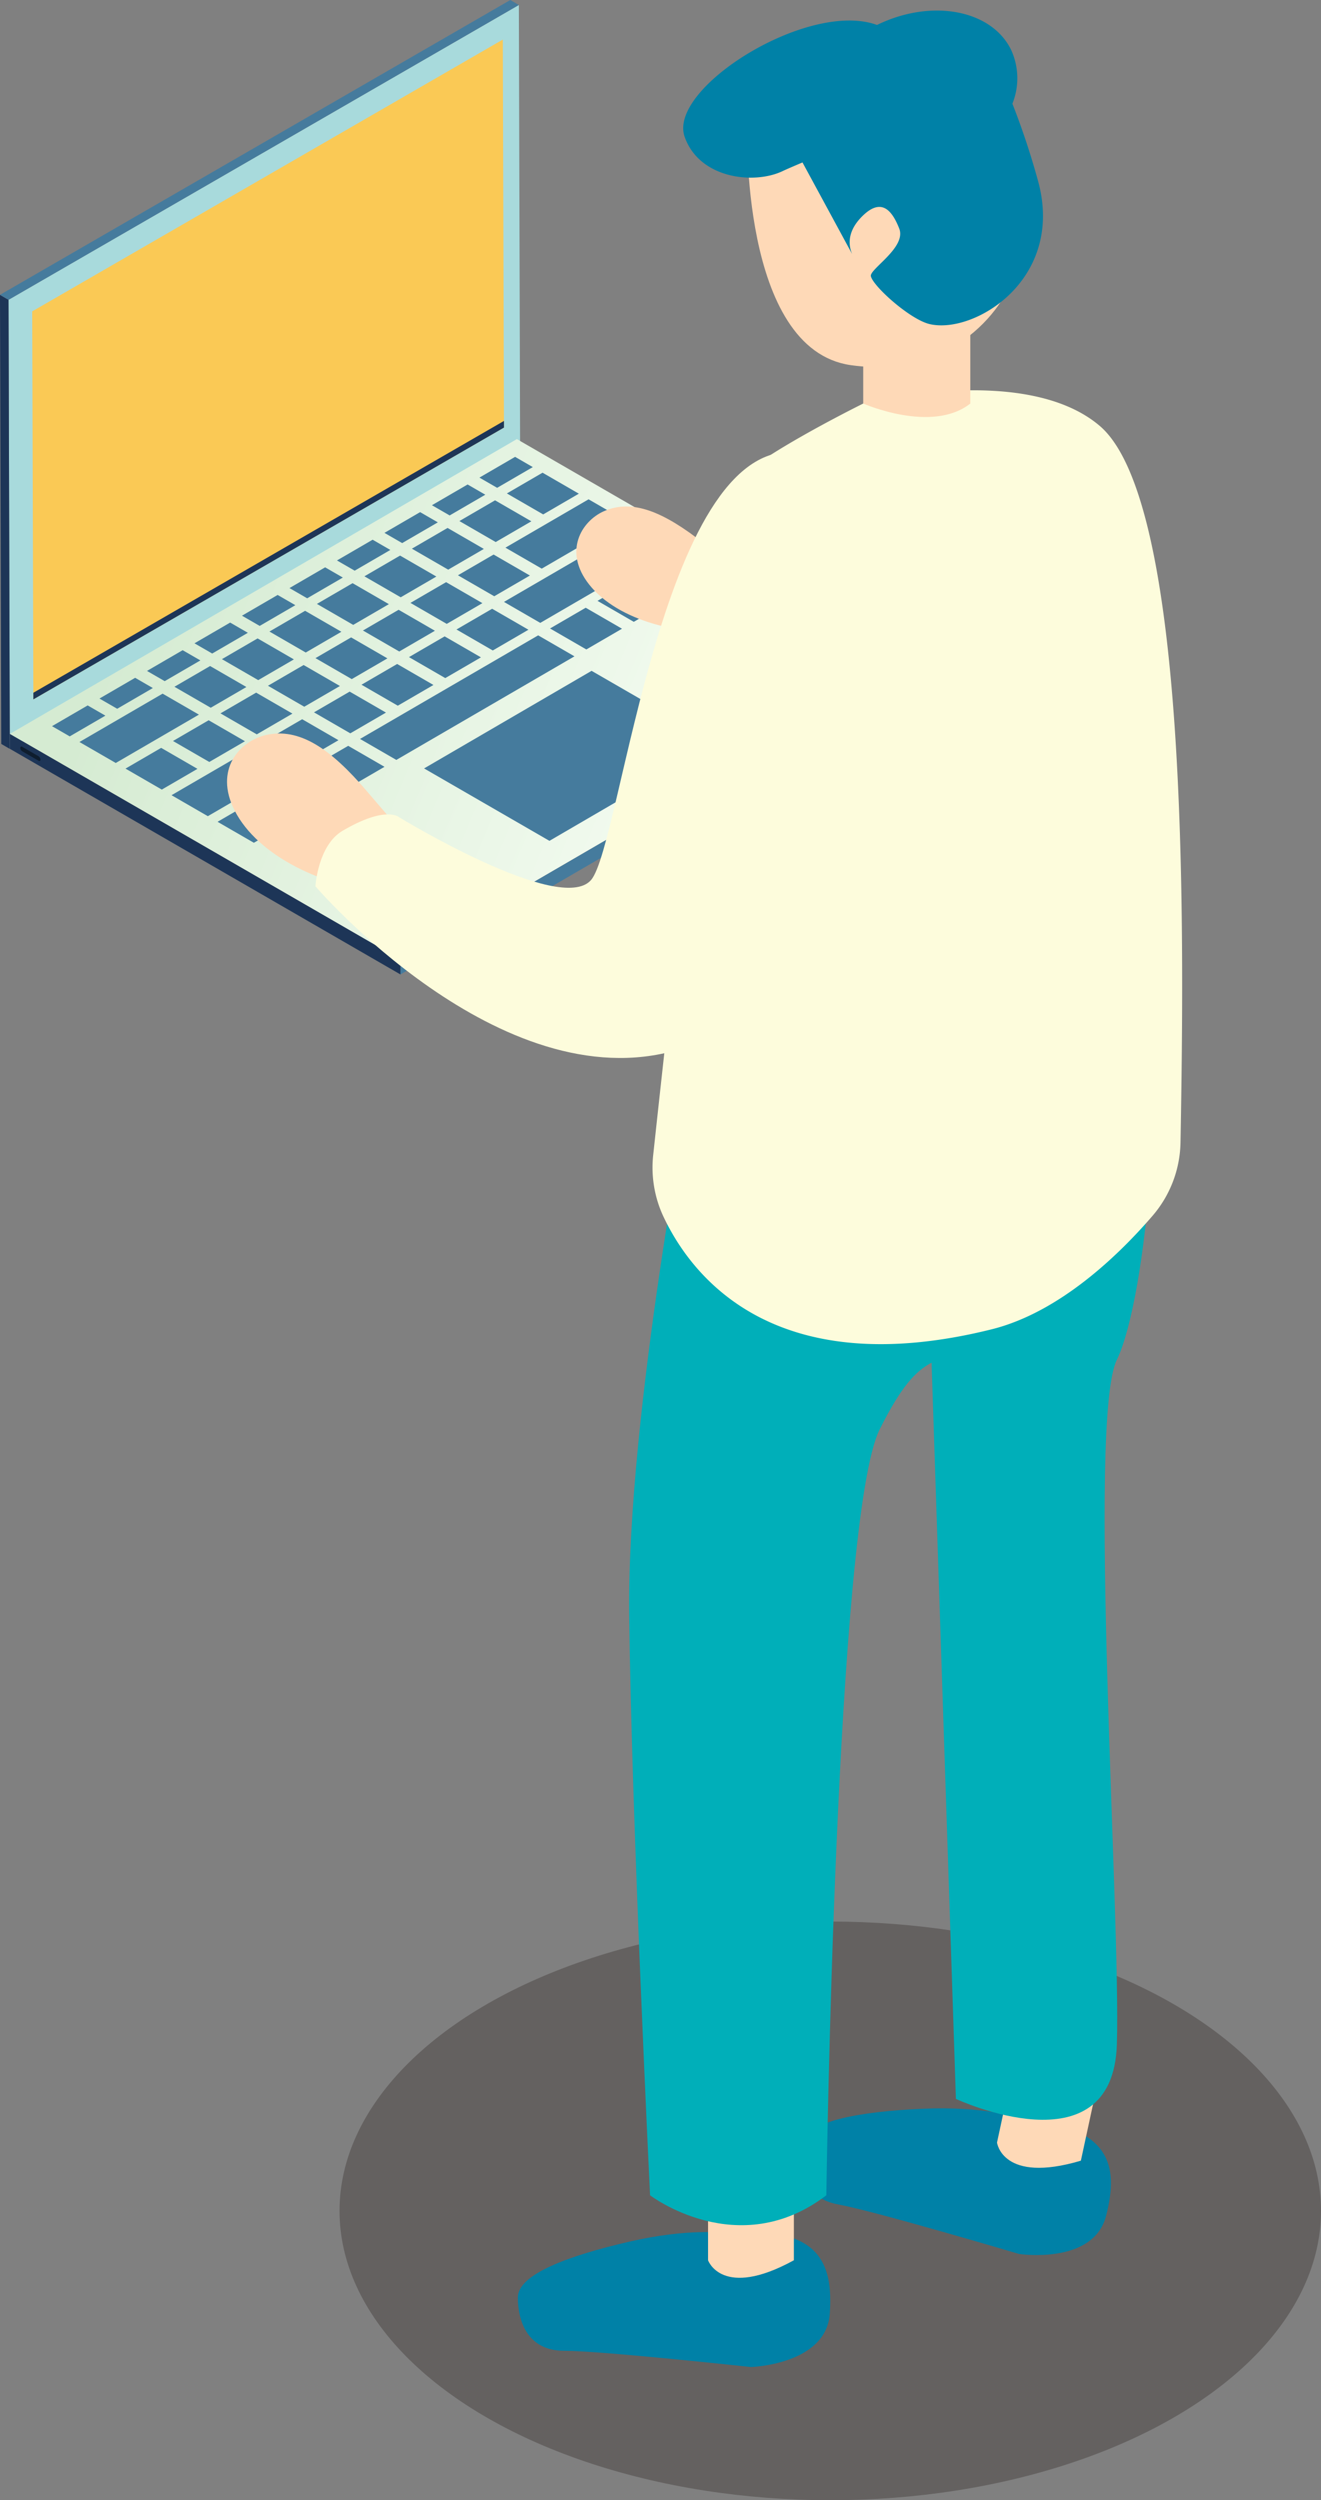<svg xmlns="http://www.w3.org/2000/svg" xmlns:xlink="http://www.w3.org/1999/xlink" width="151.203" height="285.979" viewBox="0 0 151.203 285.979">
  <rect x="0" y="0" width="151.203" height="285.979" fill="#808080" stroke="none"/>
  <defs>
    <style>
      .cls-1 {
        isolation: isolate;
      }

      .cls-2 {
        fill: #a8dadc;
      }

      .cls-3 {
        fill: #fac955;
      }

      .cls-4 {
        fill: #1d3557;
      }

      .cls-5 {
        fill: #457b9d;
      }

      .cls-6 {
        fill: url(#linear-gradient);
      }

      .cls-7 {
        fill: #0e1d2e;
      }

      .cls-8 {
        fill: #231815;
        opacity: 0.3;
      }

      .cls-9 {
        fill: #0081a7;
      }

      .cls-10 {
        fill: #fed9b7;
      }

      .cls-11 {
        fill: #00afb9;
      }

      .cls-12 {
        fill: #fdfcdc;
      }
    </style>
    <linearGradient id="linear-gradient" x1="0.733" y1="0.556" x2="0.11" y2="0.405" gradientUnits="objectBoundingBox">
      <stop offset="0" stop-color="#f1faee"/>
      <stop offset="1" stop-color="#d5ebd2"/>
    </linearGradient>
  </defs>
  <g id="Group_19558" data-name="Group 19558" transform="translate(-1978.005 -782.752)">
    <g id="Group_19554" data-name="Group 19554">
      <g id="Group_19545" data-name="Group 19545">
        <g id="Group_19544" data-name="Group 19544" class="cls-1">
          <g id="Group_19539" data-name="Group 19539">
            <path id="Path_25674" data-name="Path 25674" class="cls-2" d="M2037.393,783.321l.146,51.37-58.41,33.723-.146-51.37Z"/>
          </g>
          <g id="Group_19540" data-name="Group 19540">
            <path id="Path_25675" data-name="Path 25675" class="cls-3" d="M2035.556,787.279l.132,44.378-53.863,31.088-.132-44.378Z"/>
          </g>
          <g id="Group_19541" data-name="Group 19541">
            <path id="Path_25676" data-name="Path 25676" class="cls-4" d="M2035.688,830.9v.759l-53.863,31.088v-.759Z"/>
          </g>
          <g id="Group_19542" data-name="Group 19542">
            <path id="Path_25677" data-name="Path 25677" class="cls-4" d="M1979.128,868.414l-.978-.568-.146-51.37.978.568Z"/>
          </g>
          <g id="Group_19543" data-name="Group 19543">
            <path id="Path_25678" data-name="Path 25678" class="cls-5" d="M1978.983,817.044l-.978-.568,58.41-33.723.978.568Z"/>
          </g>
        </g>
      </g>
      <g id="Group_19550" data-name="Group 19550">
        <g id="Group_19549" data-name="Group 19549" class="cls-1">
          <g id="Group_19546" data-name="Group 19546">
            <path id="Path_25679" data-name="Path 25679" class="cls-6" d="M2081.87,858.788l-58.031,33.724L1979.133,866.7l58.031-33.724Z"/>
          </g>
          <g id="Group_19547" data-name="Group 19547">
            <path id="Path_25680" data-name="Path 25680" class="cls-5" d="M2081.87,858.788l0,1.7-58.03,33.724,0-1.7Z"/>
          </g>
          <g id="Group_19548" data-name="Group 19548">
            <path id="Path_25681" data-name="Path 25681" class="cls-4" d="M2023.839,892.512l0,1.7L1979.128,868.4l0-1.7Z"/>
          </g>
        </g>
      </g>
      <g id="Group_19551" data-name="Group 19551">
        <path id="Path_25682" data-name="Path 25682" class="cls-5" d="M2060.067,867.767l-19.173,11.163-14.349-8.284,19.173-11.163Z"/>
      </g>
      <g id="Group_19552" data-name="Group 19552">
        <path id="Path_25683" data-name="Path 25683" class="cls-5" d="M1990.067,864.61l-4.082,2.372-2.027-1.17,4.082-2.372Z"/>
        <path id="Path_25684" data-name="Path 25684" class="cls-5" d="M1995.5,861.451l-4.082,2.372-2.027-1.17,4.082-2.372Z"/>
        <path id="Path_25685" data-name="Path 25685" class="cls-5" d="M2000.939,858.292l-4.082,2.372-2.027-1.17,4.082-2.372Z"/>
        <path id="Path_25686" data-name="Path 25686" class="cls-5" d="M2006.375,855.133l-4.082,2.372-2.027-1.17,4.082-2.372Z"/>
        <path id="Path_25687" data-name="Path 25687" class="cls-5" d="M2011.811,851.974l-4.082,2.372-2.027-1.17,4.082-2.372Z"/>
        <path id="Path_25688" data-name="Path 25688" class="cls-5" d="M2017.247,848.815l-4.082,2.372-2.027-1.17,4.082-2.372Z"/>
        <path id="Path_25689" data-name="Path 25689" class="cls-5" d="M2022.683,845.656l-4.082,2.372-2.027-1.17,4.082-2.372Z"/>
        <path id="Path_25690" data-name="Path 25690" class="cls-5" d="M2028.119,842.5l-4.082,2.372-2.027-1.17,4.082-2.372Z"/>
        <path id="Path_25691" data-name="Path 25691" class="cls-5" d="M2033.554,839.338l-4.082,2.372-2.027-1.17,4.082-2.372Z"/>
        <path id="Path_25692" data-name="Path 25692" class="cls-5" d="M2038.99,836.179l-4.082,2.372-2.027-1.17,4.082-2.372Z"/>
        <path id="Path_25693" data-name="Path 25693" class="cls-5" d="M2000.772,864.493l-9.518,5.531-4.155-2.4,9.518-5.531Z"/>
        <path id="Path_25694" data-name="Path 25694" class="cls-5" d="M2006.208,861.334l-4.082,2.372-4.155-2.4,4.082-2.372Z"/>
        <path id="Path_25695" data-name="Path 25695" class="cls-5" d="M2011.644,858.175l-4.082,2.372-4.155-2.4,4.082-2.372Z"/>
        <path id="Path_25696" data-name="Path 25696" class="cls-5" d="M2017.08,855.016,2013,857.389l-4.155-2.4,4.082-2.372Z"/>
        <path id="Path_25697" data-name="Path 25697" class="cls-5" d="M2022.516,851.857l-4.082,2.372-4.155-2.4,4.082-2.372Z"/>
        <path id="Path_25698" data-name="Path 25698" class="cls-5" d="M2027.952,848.7l-4.082,2.372-4.155-2.4,4.082-2.372Z"/>
        <path id="Path_25699" data-name="Path 25699" class="cls-5" d="M2033.388,845.539l-4.082,2.372-4.155-2.4,4.082-2.372Z"/>
        <path id="Path_25700" data-name="Path 25700" class="cls-5" d="M2038.824,842.38l-4.082,2.372-4.155-2.4,4.082-2.372Z"/>
        <path id="Path_25701" data-name="Path 25701" class="cls-5" d="M2044.26,839.221l-4.082,2.372-4.155-2.4,4.082-2.372Z"/>
        <path id="Path_25702" data-name="Path 25702" class="cls-5" d="M2000.606,870.695l-4.082,2.372-4.155-2.4,4.082-2.372Z"/>
        <path id="Path_25703" data-name="Path 25703" class="cls-5" d="M2006.042,867.536l-4.082,2.372-4.155-2.4,4.082-2.372Z"/>
        <path id="Path_25704" data-name="Path 25704" class="cls-5" d="M2011.477,864.377l-4.082,2.372-4.155-2.4,4.082-2.372Z"/>
        <path id="Path_25705" data-name="Path 25705" class="cls-5" d="M2016.913,861.218l-4.082,2.372-4.155-2.4,4.082-2.372Z"/>
        <path id="Path_25706" data-name="Path 25706" class="cls-5" d="M2022.349,858.059l-4.082,2.372-4.155-2.4,4.082-2.372Z"/>
        <path id="Path_25707" data-name="Path 25707" class="cls-5" d="M2027.785,854.9l-4.082,2.372-4.155-2.4,4.082-2.372Z"/>
        <path id="Path_25708" data-name="Path 25708" class="cls-5" d="M2033.221,851.741l-4.082,2.372-4.155-2.4,4.082-2.372Z"/>
        <path id="Path_25709" data-name="Path 25709" class="cls-5" d="M2038.657,848.582l-4.082,2.372-4.155-2.4,4.082-2.372Z"/>
        <path id="Path_25710" data-name="Path 25710" class="cls-5" d="M2049.529,842.264l-9.518,5.531-4.155-2.4,9.518-5.531Z"/>
        <path id="Path_25711" data-name="Path 25711" class="cls-5" d="M2011.311,870.578l-9.518,5.531-4.155-2.4,9.518-5.531Z"/>
        <path id="Path_25712" data-name="Path 25712" class="cls-5" d="M2016.747,867.419l-4.082,2.372-4.155-2.4,4.082-2.372Z"/>
        <path id="Path_25713" data-name="Path 25713" class="cls-5" d="M2022.182,864.26l-4.082,2.372-4.155-2.4,4.082-2.372Z"/>
        <path id="Path_25714" data-name="Path 25714" class="cls-5" d="M2027.618,861.1l-4.082,2.372-4.155-2.4,4.082-2.372Z"/>
        <path id="Path_25715" data-name="Path 25715" class="cls-5" d="M2033.054,857.942l-4.082,2.372-4.155-2.4,4.082-2.372Z"/>
        <path id="Path_25716" data-name="Path 25716" class="cls-5" d="M2038.49,854.783l-4.082,2.372-4.155-2.4,4.082-2.372Z"/>
        <path id="Path_25717" data-name="Path 25717" class="cls-5" d="M2054.8,845.306,2039.844,854l-4.155-2.4,14.954-8.69Z"/>
        <path id="Path_25718" data-name="Path 25718" class="cls-5" d="M2011.144,876.779l-4.082,2.372-4.155-2.4,4.082-2.372Z"/>
        <path id="Path_25719" data-name="Path 25719" class="cls-5" d="M2016.58,873.62l-4.082,2.372-4.155-2.4,4.082-2.372Z"/>
        <path id="Path_25720" data-name="Path 25720" class="cls-5" d="M2022.016,870.461l-4.082,2.372-4.155-2.4,4.082-2.372Z"/>
        <path id="Path_25721" data-name="Path 25721" class="cls-5" d="M2043.759,857.825l-20.39,11.849-4.155-2.4,20.39-11.849Z"/>
        <path id="Path_25722" data-name="Path 25722" class="cls-5" d="M2049.2,854.666l-4.082,2.372-4.155-2.4,4.082-2.372Z"/>
        <path id="Path_25723" data-name="Path 25723" class="cls-5" d="M2054.631,851.507l-4.082,2.372-4.155-2.4,4.082-2.372Z"/>
        <path id="Path_25724" data-name="Path 25724" class="cls-5" d="M2060.067,848.348l-4.082,2.372-4.155-2.4,4.082-2.372Z"/>
      </g>
      <g id="Group_19553" data-name="Group 19553">
        <path id="Path_25725" data-name="Path 25725" class="cls-7" d="M1982.418,869.254a.491.491,0,0,1,.22.386c0,.139-.1.2-.222.126l-1.865-1.077a.49.49,0,0,1-.224-.383c0-.144.1-.2.226-.129Z"/>
      </g>
    </g>
    <ellipse id="Ellipse_598" data-name="Ellipse 598" class="cls-8" cx="56.169" cy="33.095" rx="56.169" ry="33.095" transform="translate(2016.869 1002.542)"/>
    <g id="Group_19557" data-name="Group 19557">
      <g id="Group_19556" data-name="Group 19556">
        <path id="Path_25726" data-name="Path 25726" class="cls-9" d="M2060.907,1038.174s-4-.6-10.891.989-12.736,3.716-12.736,6.371,1.062,6.106,5.31,6.106,21.37,1.858,21.37,1.858,8.621-.265,9.023-6.106S2071.8,1037.186,2060.907,1038.174Z"/>
        <path id="Path_25727" data-name="Path 25727" class="cls-9" d="M2094.392,1024.941s-3.823-1.311-10.892-.981-13.2,1.372-13.672,3.984-.051,6.2,4.128,6.959,20.691,5.661,20.691,5.661,8.529,1.285,9.971-4.388S2105.284,1025.923,2094.392,1024.941Z"/>
        <path id="Path_25728" data-name="Path 25728" class="cls-10" d="M2059.049,1035.446v5.84s1.593,4.513,9.823,0v-8.229Z"/>
        <path id="Path_25729" data-name="Path 25729" class="cls-10" d="M2093.355,1022.112l-1.232,5.709s.6,4.748,9.6,2.073l1.737-8.045Z"/>
        <path id="Path_25730" data-name="Path 25730" class="cls-11" d="M2083.473,903.571l3.946,119.258s17.963,8.369,18.424-6.232-3.381-71.413,0-78.315,6.2-35.376,2-47.687S2083.473,903.571,2083.473,903.571Z"/>
        <path id="Path_25731" data-name="Path 25731" class="cls-11" d="M2057.191,906.425s-7.434,37.963-7.168,61.059,2.389,66.369,2.389,66.369,10.088,7.7,20.176,0c0,0,1.062-77.519,6.106-87.607s6.532-6.371,11.841-11.15,5.415-40.617,5.415-40.617Z"/>
        <path id="Path_25732" data-name="Path 25732" class="cls-10" d="M2065.884,850.559s-2.714-2.021-7.311-5.645-8.215-5.144-11.485-3.67c-2.52,1.135-4.644,4.575-1.646,8.369,3.28,4.15,10.666,6.091,17.467,5.28S2065.884,850.559,2065.884,850.559Z"/>
        <path id="Path_25733" data-name="Path 25733" class="cls-12" d="M2076.81,828.91s-15.007,7.4-15.482,10.175c-.451,2.636-6.358,55.377-8.558,75.78a13.239,13.239,0,0,0,1.208,7.121c3.244,6.818,12.684,18.994,37.525,12.817,7.85-1.951,14.655-8.613,18.416-12.977a13.2,13.2,0,0,0,3.208-8.389c.481-26.165.81-73.444-9.26-81.983C2095.276,824.169,2076.81,828.91,2076.81,828.91Z"/>
        <path id="Path_25734" data-name="Path 25734" class="cls-10" d="M2026.629,880.87s-2.483-2.753-6.646-7.633-7.725-7.289-11.554-6.407c-2.952.68-5.971,3.921-3.564,8.64,2.635,5.164,10.155,8.833,17.638,9.42S2026.629,880.87,2026.629,880.87Z"/>
        <path id="Path_25735" data-name="Path 25735" class="cls-12" d="M2070.015,834.6c10.947,2.219,6.808,14.654,6.25,18.678-2.371,17.1-12.25,47.08-20.707,49.559-20.32,5.958-41.451-18.709-41.451-18.709s.276-4.687,3.11-6.349c5.006-2.937,6.483-1.543,6.483-1.543s18.4,11.231,21.951,7.182S2053.789,831.313,2070.015,834.6Z"/>
        <path id="Path_25736" data-name="Path 25736" class="cls-10" d="M2076.81,820.148v8.762s7.863,3.469,12.256,0V812.722Z"/>
        <path id="Path_25737" data-name="Path 25737" class="cls-10" d="M2063.534,796.992s-.887,25.738,11.878,27.531,18.55-8.339,18.61-10.673-.583-25.837-10.421-24.082S2063.534,796.992,2063.534,796.992Z"/>
        <g id="Group_19555" data-name="Group 19555">
          <path id="Path_25738" data-name="Path 25738" class="cls-9" d="M2093.759,788.5c-2.212-4.61-9.052-5.926-15.278-2.939l-.091.047c-7.869-2.884-23.975,7.217-22.021,12.787,1.692,4.821,7.968,5.487,11.228,3.923.6-.286,2.262-.984,2.262-.984l5.677,10.467c-.118-.337-.97-2.114,1.061-4.212,2.232-2.3,3.483-.856,4.335,1.306s-3.423,4.643-3.246,5.448c.254,1.154,4.458,4.93,6.7,5.472,5.107,1.235,15.61-5.139,12.4-16.488a87.2,87.2,0,0,0-2.9-8.714A7.8,7.8,0,0,0,2093.759,788.5Z"/>
        </g>
      </g>
    </g>
  </g>
</svg>
